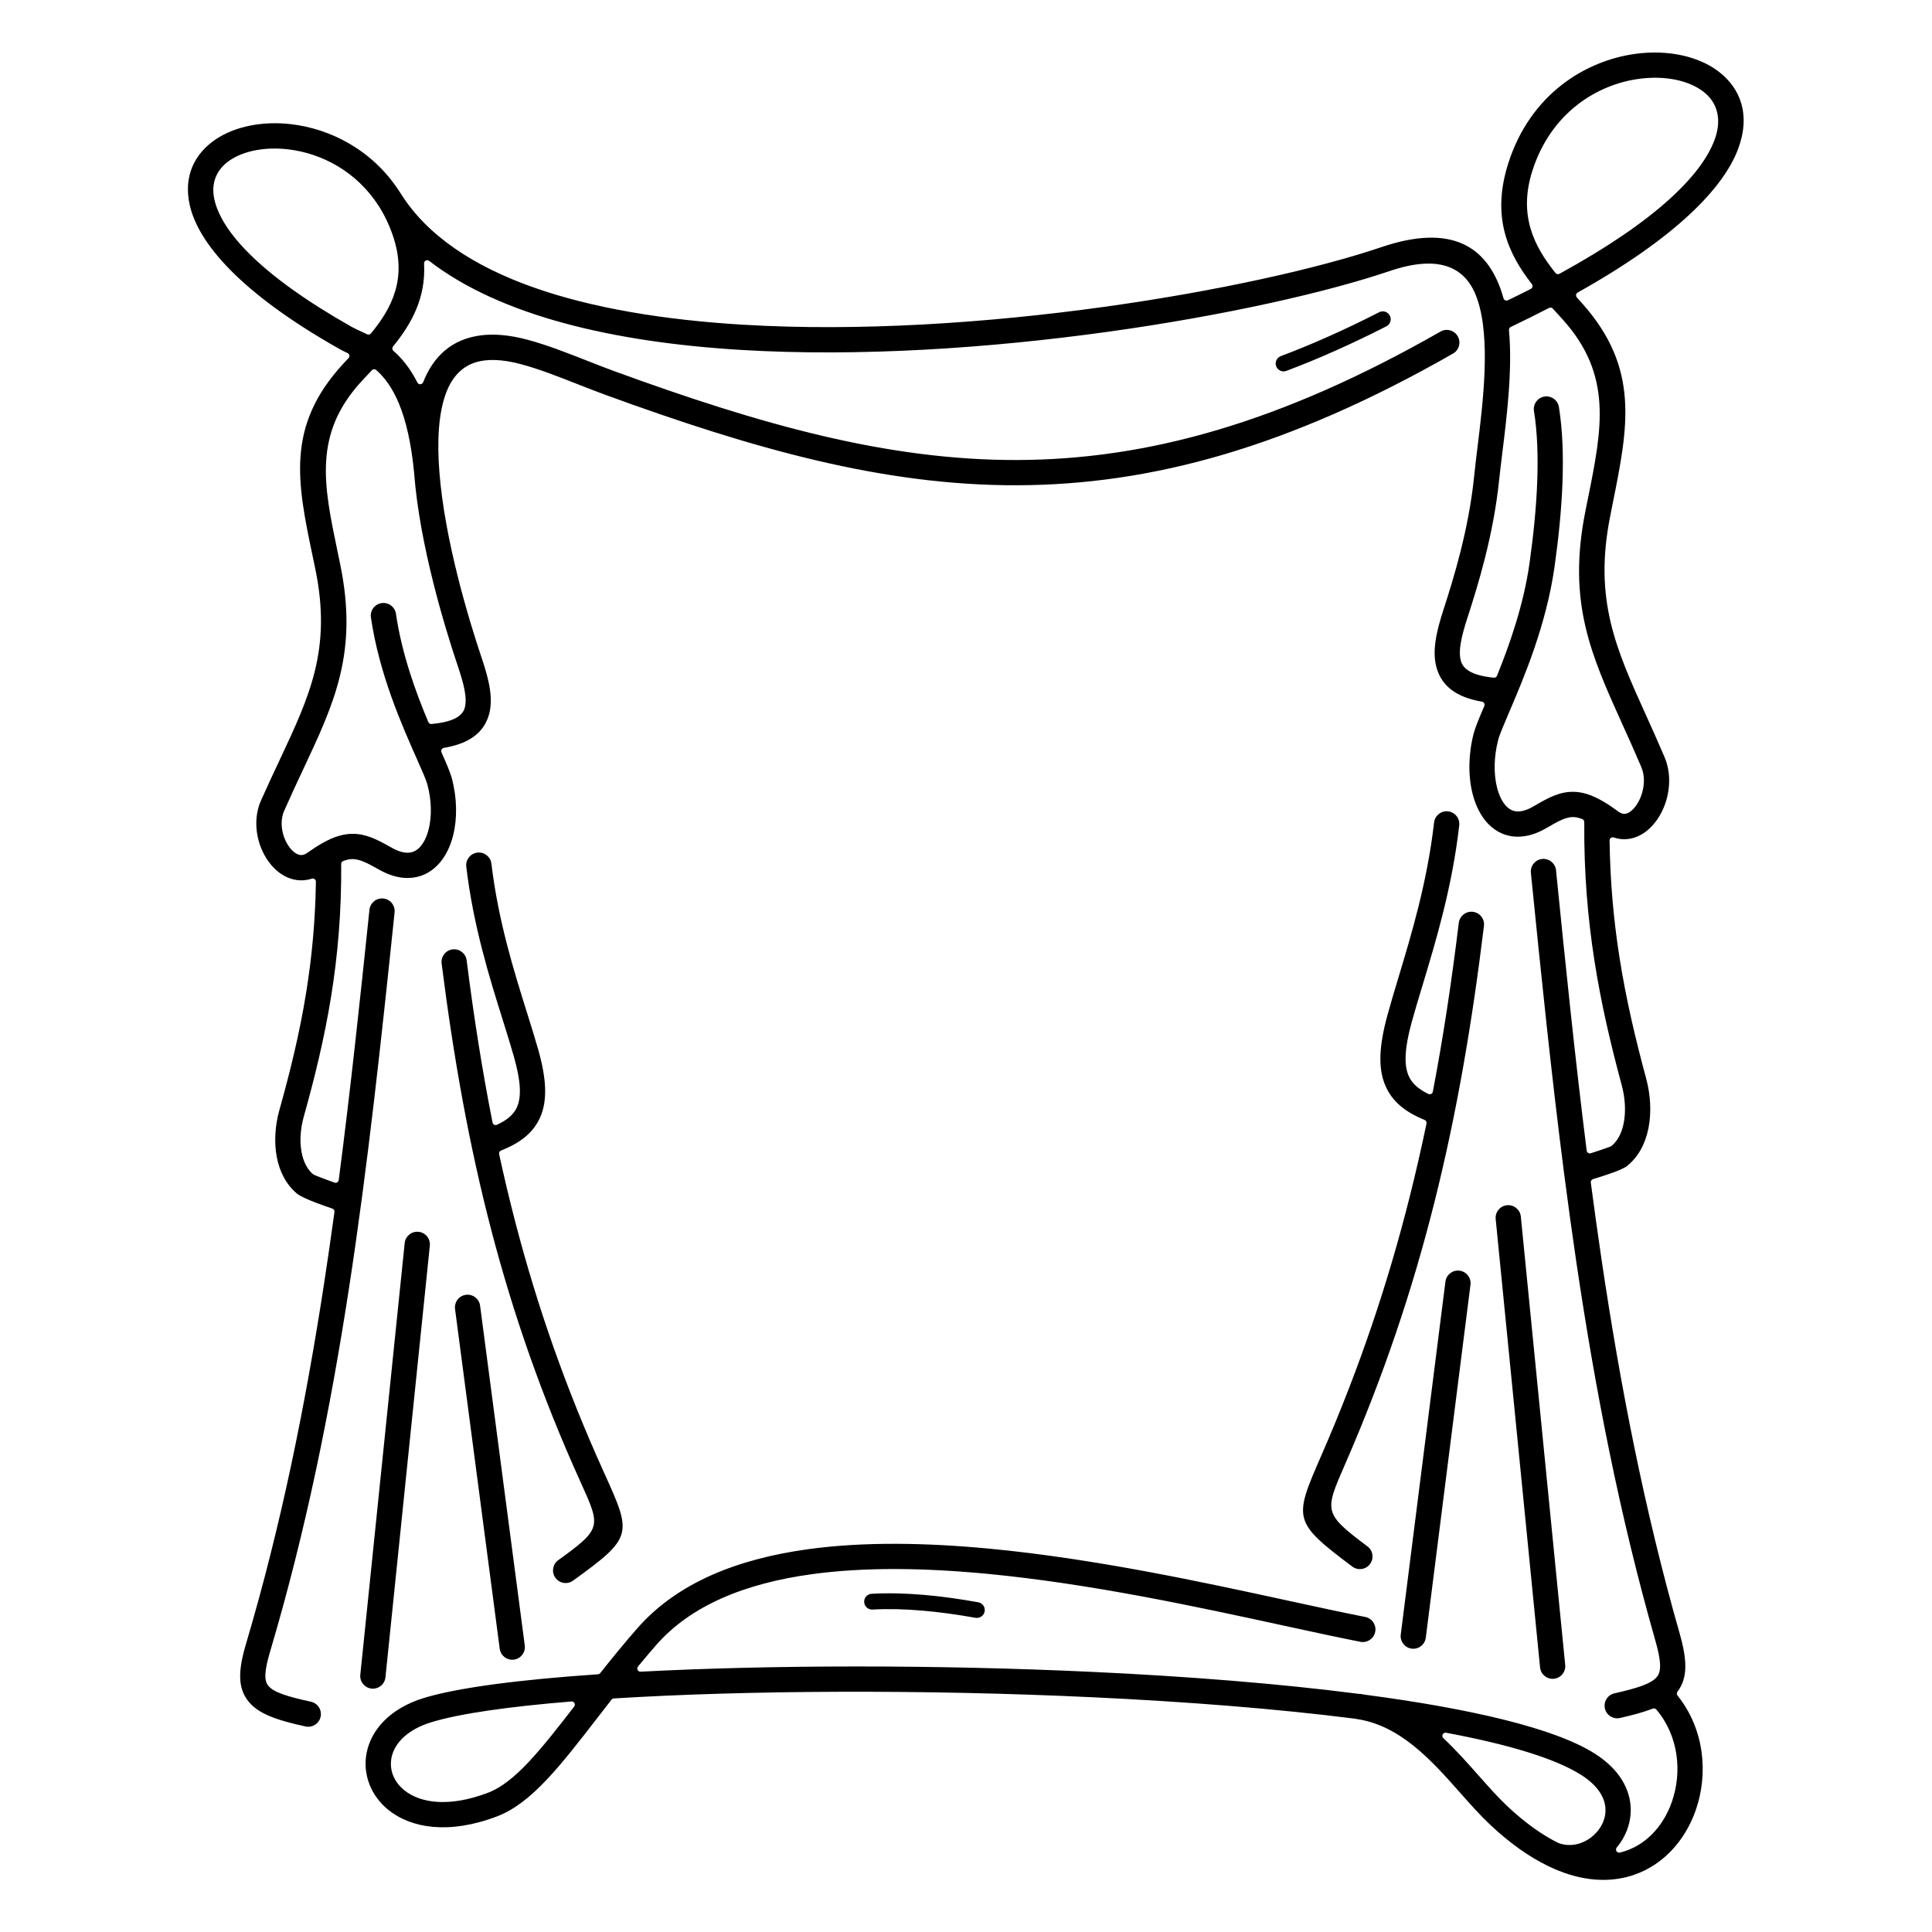 <?xml version="1.0" encoding="UTF-8"?>
<!-- Uploaded to: SVG Repo, www.svgrepo.com, Generator: SVG Repo Mixer Tools -->
<svg fill="#000000" width="800px" height="800px" version="1.1" viewBox="144 144 512 512" xmlns="http://www.w3.org/2000/svg">
 <path d="m249.86 194.75c0.027 0.039 0.055 0.078 0.078 0.121 0.004 0.004 0.004 0.008 0.008 0.012 0.059 0.09 0.113 0.18 0.172 0.273 14.082 22.598 49.578 32.391 90.531 34.879 62.34 3.789 136.81-9.477 169.4-20.531 18.875-6.402 27.887 0.07 31.824 11.672 0.207 0.609 0.395 1.23 0.57 1.863 0.07 0.25 0.227 0.434 0.461 0.543 0.234 0.105 0.48 0.102 0.711-0.008 2.094-1.012 4.113-2.016 6.07-3.012 0.23-0.117 0.383-0.312 0.438-0.566 0.055-0.254 0.004-0.492-0.156-0.699-6.32-8.105-10.82-17.762-6.246-32.066 5.844-18.277 20.453-27.227 33.883-28.988 8.516-1.117 16.664 0.676 21.992 4.832 5.773 4.504 8.348 11.504 5.023 20.391-3.844 10.266-16.293 23.383-42.523 38.059-0.23 0.129-0.375 0.336-0.418 0.594-0.043 0.262 0.027 0.504 0.203 0.699 0.285 0.316 0.695 0.773 1.371 1.535 15.344 17.184 12.223 32.711 8.152 52.965-0.082 0.402 0.195-0.98-0.707 3.582-4.348 21.988 1.504 34.926 9.453 52.504 1.574 3.484 3.234 7.148 4.977 11.25 1.754 4.125 1.492 8.844 0.012 12.758-0.848 2.238-2.106 4.254-3.629 5.785-1.707 1.719-3.766 2.867-6.016 3.144-1.262 0.156-2.547 0.039-3.824-0.398-0.266-0.09-0.535-0.051-0.766 0.113-0.227 0.164-0.352 0.41-0.348 0.691 0.148 11.102 1.105 21.207 2.574 30.664 1.781 11.477 4.348 22.117 7.137 32.484 1.121 4.164 1.438 8.887 0.582 13.133-0.797 3.957-2.598 7.527-5.688 9.988-0.77 0.613-2.586 1.355-4.644 2.062-1.387 0.477-2.957 0.977-4.352 1.402-0.395 0.121-0.641 0.504-0.586 0.914 0.895 6.797 1.836 13.57 2.836 20.324 4.969 33.551 11.379 66.477 20.68 99.062 2.074 7.273 2.188 11.891-0.551 15.535-0.234 0.312-0.227 0.727 0.016 1.031 7.09 8.82 8.234 20.613 4.836 30.352-1.465 4.199-3.777 8.039-6.828 11.117-3.106 3.133-6.965 5.477-11.465 6.613-5.969 1.512-13.008 0.883-20.805-2.887-0.004-0.004-0.012-0.004-0.016-0.008-0.047-0.023-0.094-0.043-0.137-0.066-0.004-0.004-0.012-0.004-0.016-0.008-4.828-2.359-9.945-5.922-15.27-10.93-2.613-2.457-5.211-5.391-7.918-8.445-7.445-8.402-15.789-17.816-27.352-19.516-0.125-0.02-0.25-0.043-0.371-0.074-0.035-0.008-0.07-0.016-0.105-0.02-20.812-2.648-44.895-4.527-69.766-5.695-44.613-2.094-91.582-1.859-126.68 0.328-0.25 0.016-0.457 0.125-0.609 0.32-1.305 1.672-2.57 3.309-3.801 4.898-9.789 12.66-17.441 22.559-26.48 26.012-12.887 4.926-22.805 3.07-28.676-1.551-2.426-1.91-4.176-4.305-5.195-6.93-1.031-2.664-1.301-5.531-0.742-8.348 1.195-6.019 6.098-11.777 15.273-14.559 9.004-2.727 25.348-4.836 46.027-6.246 0.246-0.016 0.449-0.125 0.602-0.316 3.004-3.797 6.234-7.754 9.766-11.805 5.332-6.109 12.039-10.746 19.777-14.176 7.594-3.363 16.191-5.559 25.453-6.84 7.394-1.023 15.238-1.461 23.352-1.441 8.07 0.02 16.371 0.492 24.727 1.281 28.008 2.656 56.664 8.883 79.434 13.832 7.473 1.625 14.312 3.109 20.223 4.273 1.82 0.355 3.004 2.117 2.648 3.938-0.355 1.82-2.117 3.004-3.938 2.648-6.023-1.188-12.871-2.676-20.352-4.301-22.66-4.926-51.176-11.121-78.645-13.727-8.188-0.777-16.281-1.238-24.098-1.258-7.773-0.02-15.309 0.402-22.434 1.387-8.652 1.199-16.648 3.234-23.668 6.344-6.875 3.047-12.797 7.117-17.441 12.441-1.66 1.902-3.254 3.793-4.797 5.66-0.215 0.262-0.254 0.609-0.102 0.91 0.152 0.305 0.453 0.48 0.793 0.461 34.488-1.812 78.238-1.895 119.87 0.059 24.969 1.172 49.219 3.082 70.32 5.801 0.039 0.004 0.07 0.008 0.109 0.008 0.164 0 0.328 0.012 0.496 0.035 0.355 0.051 0.707 0.109 1.055 0.176 0.012 0.004 0.023 0.004 0.039 0.008 28.082 3.707 50.383 8.871 61.023 15.652 6.641 4.234 9.352 9.535 9.48 14.57 0.066 2.609-0.578 5.113-1.742 7.344-0.547 1.043-1.207 2.027-1.965 2.934-0.234 0.281-0.262 0.668-0.07 0.98 0.195 0.312 0.551 0.461 0.91 0.371 0.059-0.016 0.121-0.031 0.18-0.043 3.258-0.824 6.066-2.535 8.344-4.828 2.332-2.352 4.113-5.32 5.254-8.598 2.758-7.91 1.781-17.484-4.133-24.445-0.238-0.277-0.605-0.371-0.949-0.238-2.344 0.922-5.207 1.703-8.672 2.484-1.805 0.406-3.598-0.727-4-2.531-0.406-1.805 0.727-3.598 2.531-4 6.266-1.414 9.918-2.609 11.332-4.465 1.227-1.613 0.922-4.555-0.539-9.68-9.387-32.887-15.855-66.098-20.863-99.93-1.172-7.918-2.266-15.875-3.297-23.879 0-0.008 0-0.016-0.004-0.023-0.008-0.059-0.016-0.121-0.023-0.18 0-0.008 0-0.016-0.004-0.023-3.34-25.934-6.043-52.34-8.75-79.281-0.18-1.84 1.164-3.481 3.004-3.66 1.84-0.18 3.481 1.164 3.66 3.004 2.527 25.176 5.055 49.887 8.125 74.293 0.031 0.258 0.164 0.465 0.379 0.602 0.219 0.141 0.461 0.172 0.707 0.094 0.922-0.293 1.875-0.602 2.758-0.906 1.445-0.496 2.566-0.895 2.652-0.961 1.75-1.395 2.801-3.57 3.301-6.051 0.641-3.184 0.379-6.816-0.504-10.09-2.816-10.469-5.418-21.289-7.266-33.191-1.73-11.152-2.777-23.16-2.668-36.574 0.004-0.352-0.199-0.656-0.531-0.785-0.922-0.367-1.727-0.539-2.469-0.539-1.887-0.008-3.992 1.133-7.019 2.91-2.664 1.566-5.168 2.277-7.469 2.297-3.223 0.027-5.918-1.258-8.035-3.473-1.883-1.973-3.254-4.691-4.059-7.84-1.195-4.66-1.176-10.371 0.242-15.918 0.434-1.695 1.473-4.188 2.848-7.402 0.105-0.246 0.094-0.496-0.035-0.73-0.129-0.234-0.332-0.383-0.594-0.426-7.004-1.203-10.512-4.258-11.906-8.602-1.438-4.481-0.203-9.863 1.73-15.82 1.293-3.988 2.965-9.262 4.492-15.332 1.52-6.043 2.898-12.844 3.609-19.871 0.27-2.664 0.555-4.977 0.859-7.453 1.531-12.473 3.566-29.055 0.008-39.543-2.695-7.941-9.242-12.25-23.32-7.473-33.113 11.23-108.72 24.711-171.95 20.871-33.43-2.031-63.531-8.938-82.516-23.586-0.266-0.207-0.605-0.234-0.902-0.078s-0.465 0.453-0.445 0.789c0.5 9.109-3.336 15.98-8.223 21.973-0.285 0.352-0.242 0.867 0.098 1.164 2.25 1.957 4.438 4.598 6.348 8.379 0.152 0.301 0.449 0.477 0.789 0.461 0.336-0.016 0.617-0.215 0.742-0.531 2.707-6.836 7.555-11.465 15.41-12.434 3.461-0.426 7.488-0.09 12.152 1.148 5.211 1.387 10.645 3.519 15.922 5.598 2.473 0.973 4.914 1.934 7.059 2.715 38.777 14.16 72.441 23.684 106.9 23.586 34.359-0.102 69.742-9.789 112.16-34.035 1.609-0.922 3.66-0.363 4.578 1.246 0.922 1.609 0.363 3.66-1.246 4.578-43.496 24.863-79.945 34.797-115.49 34.902-35.441 0.102-69.758-9.582-109.18-23.977-2.484-0.906-4.836-1.832-7.219-2.769-5.121-2.016-10.391-4.086-15.188-5.359-3.797-1.008-6.984-1.293-9.637-0.965-5.184 0.637-8.371 3.863-10.152 8.621-2.031 5.426-2.387 12.793-1.773 20.805 1.398 18.234 7.836 39.379 11.27 49.562 1.945 5.769 3.184 10.992 1.73 15.359-1.398 4.195-4.883 7.148-11.809 8.324-0.266 0.043-0.473 0.195-0.602 0.43-0.125 0.234-0.137 0.492-0.027 0.738 1.324 2.988 2.324 5.316 2.75 6.906 1.395 5.242 1.457 10.617 0.355 15.055-0.773 3.125-2.133 5.84-4.027 7.828-2.102 2.207-4.797 3.504-8.023 3.519-2.324 0.012-4.863-0.672-7.574-2.203-3.035-1.719-5.152-2.816-7.059-2.809-0.738 0.004-1.539 0.164-2.453 0.508-0.336 0.125-0.547 0.434-0.543 0.793 0.098 12.879-0.945 24.402-2.668 35.098-1.844 11.422-4.453 21.859-7.281 31.98-0.844 3.023-1.109 6.387-0.535 9.375 0.453 2.348 1.422 4.418 3.043 5.781 0.152 0.129 1.492 0.66 3.156 1.289 0.82 0.312 1.684 0.625 2.516 0.918 0.246 0.086 0.496 0.062 0.719-0.078 0.223-0.137 0.359-0.348 0.395-0.605 3.078-23.535 5.609-47.352 8.141-71.621 0.188-1.84 1.832-3.18 3.672-2.992 1.84 0.188 3.18 1.832 2.992 3.672-3.547 34.027-7.098 67.164-12.074 99.535-5.008 32.551-11.477 64.527-20.879 96.234-1.441 4.863-1.75 7.648-0.566 9.145 1.395 1.766 5.055 2.91 11.344 4.277 1.812 0.391 2.961 2.176 2.57 3.988s-2.176 2.961-3.988 2.57c-7.809-1.699-12.566-3.391-15.176-6.691-2.82-3.57-2.719-8.078-0.613-15.18 9.289-31.328 15.695-63.023 20.668-95.34 0.977-6.359 1.898-12.734 2.777-19.129 0.055-0.402-0.18-0.781-0.562-0.91-1.367-0.461-2.906-1-4.289-1.527-2.246-0.852-4.277-1.754-5.098-2.445-2.914-2.449-4.602-5.879-5.328-9.637-0.773-4.019-0.438-8.469 0.664-12.418 2.777-9.938 5.336-20.156 7.121-31.246 1.461-9.062 2.418-18.73 2.574-29.34 0.004-0.281-0.117-0.523-0.344-0.691-0.227-0.164-0.496-0.207-0.762-0.121-1.344 0.445-2.695 0.547-4.019 0.359-2.246-0.32-4.297-1.484-5.996-3.203-1.527-1.547-2.777-3.562-3.59-5.785-1.371-3.746-1.562-8.18 0.156-12.074 1.559-3.527 3.316-7.269 4.988-10.832 7.93-16.883 13.77-29.316 9.438-50.402-0.066-0.324-0.398-1.918-0.719-3.445-4.086-19.566-7.219-34.566 8.191-51.176 0.402-0.434 0.844-0.906 1.305-1.391 0.191-0.203 0.266-0.461 0.215-0.734-0.051-0.273-0.215-0.484-0.469-0.602-0.801-0.375-1.578-0.754-2.359-1.199-26.09-14.773-37.242-28-39.48-38.074-1.695-7.637 1.293-13.57 6.863-17.344 5.109-3.457 12.441-4.945 20.102-4.031 10.363 1.234 21.504 6.824 28.605 17.816 0.004 0.004 0.008 0.012 0.012 0.016zm14.73 296.14c-0.238-1.832 1.055-3.512 2.887-3.754 1.832-0.238 3.512 1.055 3.754 2.887l11.84 90.043c0.238 1.832-1.055 3.512-2.887 3.754-1.832 0.238-3.512-1.055-3.754-2.887zm-13.344-17.457c0.188-1.84 1.832-3.18 3.672-2.992s3.18 1.832 2.992 3.672l-11.762 114.39c-0.188 1.84-1.832 3.18-3.672 2.992-1.84-0.188-3.18-1.832-2.992-3.672zm9.789-74.098c-0.23-1.832 1.066-3.508 2.898-3.738 1.832-0.23 3.508 1.066 3.738 2.898 1.887 14.93 4.117 29.168 6.863 42.984 0.051 0.262 0.207 0.465 0.441 0.586 0.238 0.121 0.492 0.125 0.734 0.012 2.668-1.238 4.406-2.703 5.269-4.606 1.316-2.902 0.984-7.207-0.824-13.582-0.82-2.883-1.82-6.086-2.894-9.508-3.531-11.266-7.812-24.922-9.691-40.703-0.219-1.84 1.098-3.508 2.938-3.727 1.84-0.219 3.508 1.098 3.727 2.938 1.809 15.188 5.984 28.508 9.43 39.496 1.074 3.43 2.082 6.637 2.949 9.691 2.258 7.949 2.512 13.68 0.484 18.145-1.805 3.973-5.176 6.656-10.309 8.676-0.387 0.152-0.602 0.555-0.512 0.961 1.336 6.16 2.781 12.246 4.359 18.285 5.762 22.082 13.242 43.543 23.223 65.625l0.289 0.637c7.344 16.238 7.672 16.965-8.289 28.488-1.5 1.078-3.59 0.738-4.672-0.762-1.078-1.5-0.738-3.59 0.762-4.672 11.508-8.309 11.277-8.82 6.086-20.301l-0.289-0.637c-10.125-22.398-17.727-44.211-23.59-66.699-5.848-22.422-9.957-45.5-13.117-70.492zm-31.703-31.844c0.047-0.027 0.098-0.055 0.148-0.082 0.004-0.004 0.012-0.004 0.016-0.008 3.008-1.688 5.481-2.422 7.934-2.43 3.523-0.012 6.391 1.426 10.367 3.676 1.641 0.93 3.055 1.34 4.242 1.336 1.258-0.008 2.332-0.539 3.195-1.445 1.07-1.125 1.875-2.797 2.375-4.809 0.844-3.398 0.777-7.59-0.328-11.746-0.363-1.371-1.465-3.852-2.902-7.082-3.832-8.629-9.883-22.25-12.082-37.27-0.27-1.832 1-3.535 2.832-3.805 1.832-0.27 3.535 1 3.805 2.832 1.57 10.742 5.273 20.836 8.578 28.695 0.145 0.344 0.48 0.547 0.852 0.512 5.547-0.52 8.035-1.984 8.734-4.082 0.855-2.562-0.184-6.551-1.73-11.137-3.531-10.477-10.16-32.258-11.609-51.191l-0.012-0.148v-0.02c-1.562-16.109-5.672-23.352-10.027-27.219-0.34-0.301-0.859-0.277-1.168 0.051-0.223 0.234-0.441 0.469-0.66 0.703-0.617 0.656-1.23 1.305-1.91 2.035-13.047 14.066-10.223 27.594-6.539 45.246 0.156 0.746 0.305 1.457 0.719 3.473 4.777 23.254-1.461 36.535-9.938 54.578-1.504 3.203-3.086 6.57-4.91 10.703-0.973 2.199-0.828 4.809 0 7.062 0.492 1.348 1.215 2.531 2.07 3.398 0.688 0.695 1.438 1.16 2.164 1.262 0.562 0.082 1.199-0.082 1.875-0.562 1.406-1 2.695-1.836 3.898-2.519 0.004-0.004 0.012-0.008 0.016-0.008zm15.125-168.75-0.07-0.109c-5.918-9.293-15.254-14.008-23.93-15.043-6.102-0.727-11.781 0.344-15.562 2.906-3.32 2.246-5.098 5.793-4.082 10.363 1.875 8.438 12.055 19.992 36.254 33.691 0.734 0.418 1.672 0.852 2.664 1.309 0.508 0.234 1.031 0.477 1.562 0.73 0.352 0.168 0.762 0.078 1.012-0.223 5.535-6.695 9.598-14.52 5.902-25.645-0.984-2.965-2.254-5.617-3.746-7.981zm130.76 371.81c-1.156 0.059-2.141-0.828-2.199-1.984-0.059-1.156 0.828-2.141 1.984-2.199 4.426-0.242 9.055-0.117 13.785 0.285 4.68 0.398 9.539 1.086 14.465 1.969 1.137 0.203 1.895 1.289 1.688 2.426-0.203 1.137-1.289 1.895-2.426 1.688-4.711-0.844-9.43-1.508-14.07-1.902-4.594-0.395-9.035-0.516-13.227-0.285zm151.29 34.078c3.394 3.191 6.488 6.68 9.449 10.023 2.566 2.898 5.031 5.68 7.5 8 4.797 4.508 9.312 7.68 13.496 9.738 0.027 0.012 0.051 0.023 0.078 0.035 3.023 1.117 6.203 0.344 8.598-1.473 1.188-0.902 2.18-2.059 2.863-3.367 0.656-1.254 1.02-2.652 0.98-4.09-0.074-2.961-1.898-6.227-6.383-9.086-6.977-4.449-19.582-8.172-35.855-11.215-0.371-0.07-0.73 0.109-0.902 0.445-0.172 0.336-0.102 0.734 0.172 0.992zm-231.07-9.719c-16.496 1.34-29.48 3.18-37.051 5.473-6.492 1.965-9.883 5.66-10.629 9.414-0.316 1.582-0.172 3.18 0.398 4.648 0.586 1.508 1.629 2.914 3.094 4.07 4.231 3.332 11.797 4.508 22.141 0.555 7.082-2.707 14.02-11.492 22.773-22.812 0.207-0.27 0.234-0.613 0.074-0.914-0.164-0.301-0.469-0.465-0.805-0.438zm231.62-111.27c0.23-1.832 1.906-3.133 3.738-2.898 1.832 0.23 3.133 1.906 2.898 3.738l-11.84 93.531c-0.23 1.832-1.906 3.133-3.738 2.898-1.832-0.23-3.133-1.906-2.898-3.738zm13.316-16.582c-0.18-1.84 1.164-3.481 3.004-3.66 1.84-0.18 3.481 1.164 3.66 3.004l11.762 118.83c0.18 1.84-1.164 3.481-3.004 3.66-1.84 0.18-3.481-1.164-3.66-3.004zm-9.773-78.48c0.219-1.84 1.887-3.156 3.727-2.938 1.84 0.219 3.156 1.887 2.938 3.727-3.156 25.941-7.266 49.906-13.117 73.207-5.852 23.309-13.453 45.953-23.59 69.25l-0.289 0.66c-5.258 12.074-5.492 12.613 6.125 21.324 1.477 1.109 1.777 3.207 0.668 4.684-1.109 1.477-3.207 1.777-4.684 0.668-15.855-11.891-15.527-12.637-8.25-29.355l0.289-0.66c9.969-22.906 17.449-45.211 23.223-68.199 1.594-6.34 3.055-12.734 4.402-19.207 0.082-0.402-0.125-0.797-0.508-0.949-5.168-2.098-8.559-4.879-10.359-9-2.004-4.586-1.746-10.488 0.496-18.695 0.945-3.453 1.906-6.641 2.934-10.051 3.449-11.434 7.633-25.289 9.441-41.074 0.211-1.84 1.871-3.164 3.715-2.953 1.84 0.211 3.164 1.871 2.953 3.715-1.879 16.387-6.152 30.547-9.68 42.23-1.121 3.711-2.168 7.18-2.91 9.895-1.824 6.672-2.152 11.191-0.812 14.262 0.863 1.98 2.586 3.504 5.215 4.789 0.242 0.117 0.504 0.117 0.742-0.004 0.242-0.121 0.398-0.328 0.449-0.594 2.75-14.371 4.984-29.188 6.875-44.727zm38.219-32.215c0.074 0.039 0.145 0.082 0.215 0.125 0.008 0.004 0.016 0.008 0.023 0.016 1.195 0.707 2.473 1.57 3.867 2.598 0.637 0.469 1.234 0.637 1.762 0.57 0.688-0.086 1.406-0.527 2.078-1.203 0.859-0.863 1.59-2.059 2.106-3.426 0.93-2.457 1.125-5.348 0.094-7.773-1.637-3.856-3.32-7.578-4.922-11.117-8.457-18.703-14.684-32.473-9.926-56.543 0.422-2.133 0.176-0.844 0.73-3.606 3.699-18.402 6.535-32.508-6.578-47.191l-1.91-2.102c-0.277-0.305-0.555-0.613-0.836-0.922-0.258-0.285-0.668-0.359-1.008-0.184-3.203 1.664-6.578 3.344-10.141 5.039-0.324 0.152-0.508 0.477-0.477 0.832 0.949 10.457-0.531 22.512-1.723 32.207-0.352 2.867-0.68 5.535-0.859 7.297-0.758 7.465-2.191 14.574-3.766 20.84-1.57 6.238-3.289 11.672-4.621 15.777-1.559 4.801-2.602 8.98-1.73 11.699 0.711 2.211 3.184 3.75 8.668 4.297 0.375 0.039 0.719-0.168 0.863-0.52 3.316-8.195 7.047-18.723 8.621-29.895 1.008-7.148 1.758-14.426 2.023-21.312 0.262-6.84 0.055-13.32-0.855-18.941-0.289-1.824 0.957-3.543 2.781-3.832 1.824-0.289 3.543 0.957 3.832 2.781 0.98 6.074 1.211 12.984 0.934 20.227-0.277 7.191-1.047 14.688-2.078 21.996-2.199 15.625-8.234 29.734-12.055 38.668-1.441 3.371-2.551 5.961-2.914 7.391-1.152 4.496-1.191 9.012-0.27 12.613 0.523 2.043 1.348 3.738 2.434 4.875 0.852 0.895 1.906 1.41 3.129 1.402 1.156-0.008 2.535-0.438 4.137-1.379 3.988-2.34 6.859-3.84 10.406-3.828 2.461 0.008 4.934 0.77 7.934 2.508 0.008 0.004 0.016 0.008 0.023 0.012zm-11.535-139.81c25.676-14.059 37.613-26.188 41.07-35.426 2.129-5.688 0.621-10.055-2.871-12.781-3.938-3.07-10.238-4.356-17.008-3.469-11.23 1.473-23.457 8.992-28.375 24.371-3.777 11.809 0.457 20.047 6.125 27.094 0.258 0.32 0.699 0.406 1.059 0.211zm-72.391 25.742c-1.082 0.402-2.285-0.148-2.691-1.23-0.402-1.082 0.148-2.285 1.23-2.691 4.086-1.535 8.297-3.266 12.645-5.203 4.281-1.906 8.754-4.047 13.43-6.43 1.031-0.523 2.297-0.113 2.82 0.918 0.523 1.031 0.113 2.297-0.918 2.82-4.617 2.352-9.152 4.519-13.625 6.512-4.406 1.965-8.699 3.727-12.891 5.301z"/>
</svg>